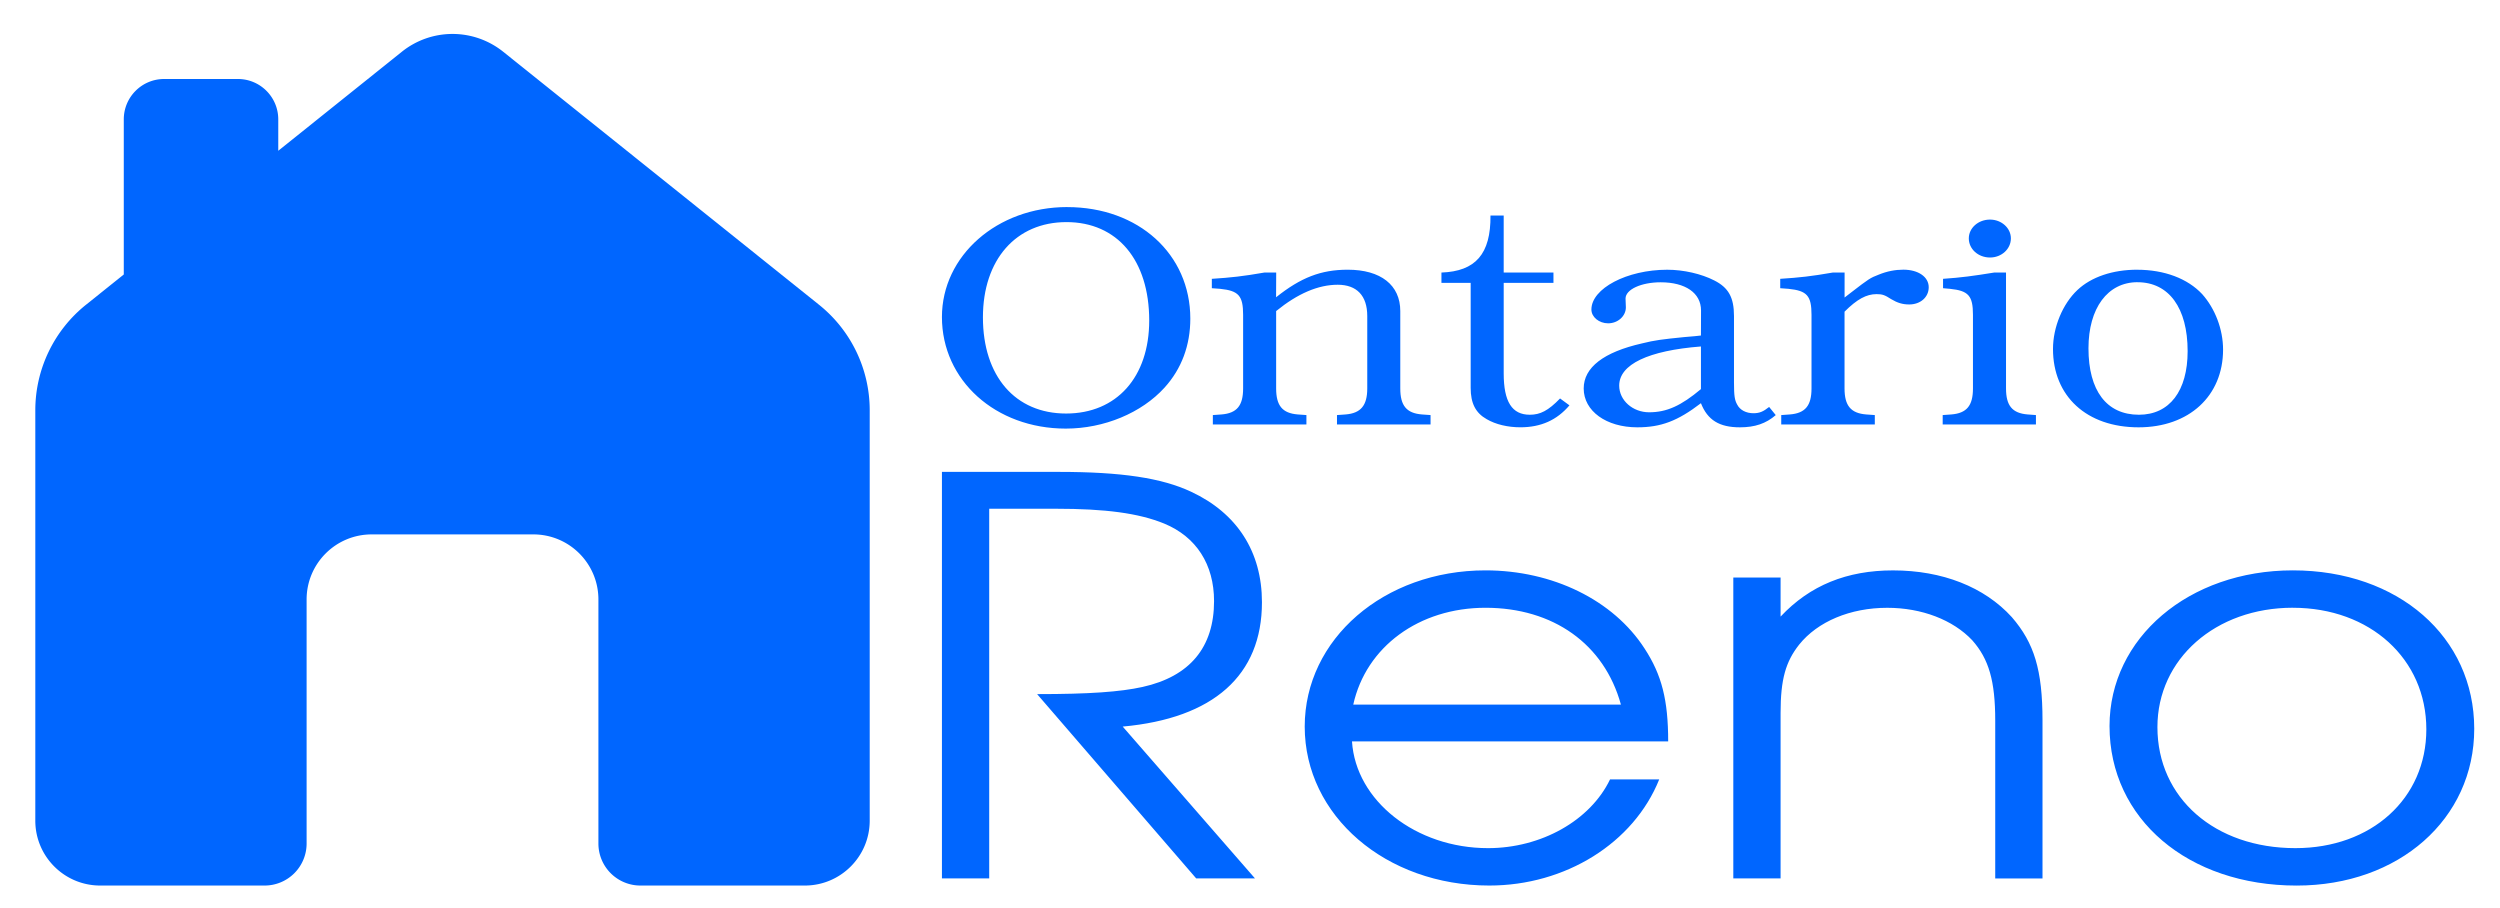 <?xml version="1.0" encoding="UTF-8" standalone="no"?>
<!-- Created with Inkscape (http://www.inkscape.org/) -->

<svg
   width="289"
   height="105"
   viewBox="0 0 76.465 27.781"
   version="1.1"
   id="svg1"
   inkscape:version="1.3.1 (9b9bdc1480, 2023-11-25, custom)"
   sodipodi:docname="logo+text+blue+small.svg"
   xmlns:inkscape="http://www.inkscape.org/namespaces/inkscape"
   xmlns:sodipodi="http://sodipodi.sourceforge.net/DTD/sodipodi-0.dtd"
   xmlns="http://www.w3.org/2000/svg"
   xmlns:svg="http://www.w3.org/2000/svg">
  <sodipodi:namedview
     id="namedview1"
     pagecolor="#ffffff"
     bordercolor="#999999"
     borderopacity="1"
     inkscape:showpageshadow="0"
     inkscape:pageopacity="0"
     inkscape:pagecheckerboard="0"
     inkscape:deskcolor="#d1d1d1"
     inkscape:document-units="mm"
     inkscape:zoom="1"
     inkscape:cx="332.5"
     inkscape:cy="107"
     inkscape:window-width="1920"
     inkscape:window-height="1003"
     inkscape:window-x="1920"
     inkscape:window-y="666"
     inkscape:window-maximized="1"
     inkscape:current-layer="layer1" />
  <defs
     id="defs1">
    <rect
       x="3041.948"
       y="276.82"
       width="562.31"
       height="204.095"
       id="rect5" />
    <inkscape:path-effect
       effect="fillet_chamfer"
       id="path-effect5"
       is_visible="true"
       lpeversion="1"
       nodesatellites_param="F,0,0,1,0,0,0,1 @ F,0,0,1,0,0,0,1 @ F,0,0,1,0,0,0,1 @ F,0,0,1,0,0,0,1 @ F,0,0,1,0,0,0,1 @ F,0,0,1,0,0,0,1 @ F,0,0,1,0,0,0,1 @ F,0,0,1,0,0,0,1 @ F,0,0,1,0,0,0,1 @ F,0,0,1,0,0,0,1 @ F,0,0,1,0,0,0,1 @ F,0,0,1,0,0,0,1 @ F,0,0,1,0,13.897,0,1 @ F,0,0,1,0,0,0,1 @ F,0,0,1,0,0,0,1 @ F,0,0,1,0,0,0,1 @ F,0,0,1,0,0,0,1 @ F,0,1,1,0,13.897,0,1 @ F,0,0,1,0,0,0,1 @ F,0,0,1,0,0,0,1 @ F,0,0,1,0,0,0,1 @ F,0,0,1,0,0,0,1 @ F,0,0,1,0,0,0,1"
       radius="0"
       unit="px"
       method="auto"
       mode="F"
       chamfer_steps="1"
       flexible="false"
       use_knot_distance="true"
       apply_no_radius="true"
       apply_with_radius="true"
       only_selected="false"
       hide_knots="false" />
    <inkscape:path-effect
       effect="fillet_chamfer"
       id="path-effect4"
       is_visible="true"
       lpeversion="1"
       nodesatellites_param="F,0,1,1,0,13.36,0,1 @ F,0,0,1,0,13.36,0,1 @ F,0,0,1,0,0,0,1 @ F,0,0,1,0,0,0,1"
       radius="0"
       unit="px"
       method="auto"
       mode="F"
       chamfer_steps="1"
       flexible="false"
       use_knot_distance="true"
       apply_no_radius="true"
       apply_with_radius="true"
       only_selected="false"
       hide_knots="false" />
    <inkscape:path-effect
       effect="fillet_chamfer"
       id="path-effect3"
       is_visible="true"
       lpeversion="1"
       nodesatellites_param="F,0,1,1,0,21.53,0,1 @ F,0,0,1,0,21.53,0,1 @ F,0,0,1,0,0,0,1 @ F,0,0,1,0,0,0,1"
       radius="0"
       unit="px"
       method="auto"
       mode="F"
       chamfer_steps="1"
       flexible="false"
       use_knot_distance="true"
       apply_no_radius="true"
       apply_with_radius="true"
       only_selected="false"
       hide_knots="false" />
    <inkscape:path-effect
       effect="fillet_chamfer"
       id="path-effect2"
       is_visible="true"
       lpeversion="1"
       nodesatellites_param="F,0,0,1,0,0,0,1 @ F,0,0,1,0,0,0,1 @ F,0,0,1,0,0,0,1 @ F,0,0,1,0,0,0,1"
       radius="0"
       unit="px"
       method="auto"
       mode="F"
       chamfer_steps="1"
       flexible="false"
       use_knot_distance="true"
       apply_no_radius="true"
       apply_with_radius="true"
       only_selected="false"
       hide_knots="false" />
    <inkscape:path-effect
       effect="fillet_chamfer"
       id="path-effect1"
       is_visible="true"
       lpeversion="1"
       nodesatellites_param="F,0,1,1,0,21.477,0,1 @ F,0,0,1,0,21.477,0,1 @ F,0,1,1,0,21.477,0,1 @ F,0,1,1,0,21.477,0,1 @ F,0,1,1,0,21.477,0,1"
       radius="0"
       unit="px"
       method="auto"
       mode="F"
       chamfer_steps="1"
       flexible="false"
       use_knot_distance="true"
       apply_no_radius="true"
       apply_with_radius="true"
       only_selected="false"
       hide_knots="false" />
    <rect
       x="3041.948"
       y="276.82"
       width="562.31"
       height="204.095"
       id="rect6" />
  </defs>
  <g
     inkscape:label="Layer 1"
     inkscape:groupmode="layer"
     id="layer1"
     transform="translate(-954.168,-383.858)">
    <path
       id="rect1"
       style="fill:#0066ff;fill-opacity:1;stroke-width:0.137"
       d="m 968.009,384.896 c -0.563,0 -1.11,0.192 -1.549,0.544 l -3.781,3.029 v -0.96 c -10e-6,-0.682 -0.553,-1.235 -1.235,-1.235 h -2.255 c -0.682,0 -1.235,0.553 -1.235,1.235 v 4.744 l -1.157,0.927 c -0.979,0.785 -1.549,1.972 -1.549,3.226 v 12.552 c 0,1.096 0.889,1.985 1.985,1.985 h 5.028 a 1.285,1.285 0 0 0 1.285,-1.285 v -7.465 c 0,-1.099 0.891,-1.99 1.99,-1.99 h 4.945 c 1.099,-10e-6 1.99,0.891 1.99,1.99 v 7.465 a 1.285,1.285 0 0 0 1.285,1.285 h 5.028 c 1.096,0 1.985,-0.889 1.985,-1.985 v -12.552 c 1e-5,-1.255 -0.57,-2.442 -1.549,-3.226 l -9.662,-7.74 c -0.44,-0.352 -0.986,-0.544 -1.549,-0.544 z" />
    <path
       d="m 986.808,390.191 c -2.139,0 -3.83,1.485 -3.83,3.364 0,1.936 1.639,3.412 3.788,3.412 1.17,0 2.319,-0.479 3.022,-1.255 0.521,-0.575 0.787,-1.294 0.787,-2.108 0,-1.974 -1.585,-3.412 -3.766,-3.412 z m -0.022,0.46 c 1.553,0 2.532,1.16 2.532,3.009 0,1.735 -1,2.846 -2.543,2.846 -1.553,0 -2.543,-1.14 -2.543,-2.942 0,-1.763 1.011,-2.913 2.554,-2.913 z m 6.416,1.543 h -0.362 c -0.66,0.115 -1.011,0.153 -1.607,0.192 v 0.287 l 0.255,0.019 c 0.564,0.058 0.702,0.211 0.702,0.795 v 2.252 c 0,0.527 -0.192,0.757 -0.66,0.795 l -0.266,0.019 v 0.287 h 2.862 v -0.287 l -0.266,-0.019 c -0.468,-0.038 -0.66,-0.268 -0.66,-0.795 v -2.367 c 0.66,-0.537 1.288,-0.805 1.883,-0.805 0.585,0 0.904,0.335 0.904,0.958 v 2.214 c 0,0.527 -0.202,0.757 -0.66,0.795 l -0.266,0.019 v 0.287 h 2.862 v -0.287 l -0.266,-0.019 c -0.468,-0.038 -0.66,-0.268 -0.66,-0.795 v -2.367 c 0,-0.795 -0.596,-1.265 -1.607,-1.265 -0.819,0 -1.436,0.24 -2.192,0.843 z m 8.48,0 h -1.522 v -1.744 h -0.404 c 0.01,1.179 -0.457,1.706 -1.5,1.744 v 0.316 h 0.894 v 3.21 c 0,0.47 0.149,0.767 0.489,0.958 0.277,0.163 0.649,0.249 1.032,0.249 0.628,0 1.117,-0.22 1.5,-0.671 l -0.287,-0.211 c -0.362,0.374 -0.606,0.498 -0.926,0.498 -0.542,0 -0.798,-0.393 -0.798,-1.265 v -2.769 h 1.522 z m 4.511,1.926 c -0.085,0.01 -0.255,0.029 -0.511,0.048 -0.67,0.067 -0.904,0.096 -1.287,0.192 -1.181,0.268 -1.788,0.738 -1.788,1.38 0,0.69 0.692,1.188 1.639,1.188 0.724,0 1.234,-0.192 1.947,-0.738 0.202,0.517 0.564,0.738 1.192,0.738 0.458,0 0.798,-0.115 1.096,-0.374 l -0.202,-0.249 c -0.181,0.144 -0.298,0.192 -0.479,0.192 -0.224,0 -0.415,-0.096 -0.5,-0.268 -0.074,-0.134 -0.096,-0.259 -0.096,-0.671 v -2.032 c 0,-0.575 -0.17,-0.872 -0.606,-1.092 -0.394,-0.201 -0.936,-0.326 -1.436,-0.326 -1.234,0 -2.319,0.575 -2.319,1.217 0,0.23 0.234,0.422 0.511,0.422 0.298,0 0.543,-0.22 0.543,-0.489 l -0.01,-0.268 c 0,-0.278 0.479,-0.498 1.075,-0.498 0.755,0 1.234,0.326 1.234,0.862 z m 0,1.639 c -0.607,0.508 -1.043,0.709 -1.585,0.709 -0.5,0 -0.915,-0.364 -0.915,-0.815 0,-0.652 0.894,-1.073 2.5,-1.198 z m 4.394,-3.565 h -0.362 c -0.66,0.115 -1.011,0.153 -1.607,0.192 v 0.287 l 0.255,0.019 c 0.564,0.058 0.702,0.211 0.702,0.795 v 2.252 c 0,0.527 -0.192,0.757 -0.66,0.795 l -0.266,0.019 v 0.287 h 2.862 v -0.287 l -0.266,-0.019 c -0.468,-0.038 -0.66,-0.268 -0.66,-0.795 v -2.348 c 0.383,-0.383 0.67,-0.537 0.979,-0.537 0.181,0 0.255,0.029 0.447,0.153 0.192,0.115 0.351,0.163 0.553,0.163 0.34,0 0.596,-0.22 0.596,-0.527 0,-0.316 -0.319,-0.537 -0.777,-0.537 -0.245,0 -0.5,0.048 -0.755,0.153 -0.255,0.096 -0.308,0.134 -0.819,0.527 -0.032,0.019 -0.117,0.096 -0.223,0.172 z m 4.937,0 h -0.362 c -0.649,0.105 -1,0.153 -1.564,0.192 v 0.287 l 0.213,0.019 c 0.564,0.058 0.702,0.211 0.702,0.795 v 2.252 c 0,0.527 -0.192,0.757 -0.66,0.795 l -0.266,0.019 v 0.287 h 2.852 v -0.287 l -0.255,-0.019 c -0.468,-0.038 -0.66,-0.268 -0.66,-0.795 z m -0.489,-1.62 c -0.362,0 -0.649,0.259 -0.649,0.575 0,0.326 0.287,0.585 0.649,0.585 0.351,0 0.638,-0.259 0.638,-0.585 0,-0.316 -0.287,-0.575 -0.638,-0.575 z m 4.501,1.533 c -0.745,0 -1.404,0.22 -1.83,0.623 -0.447,0.422 -0.745,1.131 -0.745,1.802 0,1.447 1.032,2.396 2.617,2.396 1.543,0 2.585,-0.958 2.585,-2.377 0,-0.623 -0.245,-1.255 -0.638,-1.696 -0.447,-0.479 -1.16,-0.747 -1.99,-0.747 z m 0.011,0.383 c 0.958,0 1.532,0.786 1.532,2.108 0,1.217 -0.553,1.945 -1.49,1.945 -0.99,0 -1.543,-0.738 -1.543,-2.032 0,-1.227 0.585,-2.022 1.5,-2.022 z"
       id="text5"
       style="font-size:96px;line-height:1.25;font-family:'URW Bookman';-inkscape-font-specification:'URW Bookman, Normal';white-space:pre;fill:#0066ff;fill-opacity:1;stroke-width:0.105"
       aria-label="Ontario" />
    <path
       d="m 988.507,406.081 c 2.774,-0.252 4.259,-1.565 4.259,-3.802 0,-1.548 -0.762,-2.726 -2.169,-3.382 -0.899,-0.421 -2.13,-0.606 -4.044,-0.606 h -3.575 v 12.434 h 1.446 v -11.307 h 2.032 c 1.524,0 2.54,0.135 3.321,0.454 0.977,0.404 1.524,1.245 1.524,2.372 0,1.413 -0.742,2.305 -2.188,2.625 -0.684,0.151 -1.622,0.219 -3.224,0.219 l 4.865,5.636 h 1.798 z m 16.684,0.454 c 0,-1.262 -0.195,-2.036 -0.723,-2.843 -0.957,-1.481 -2.813,-2.389 -4.865,-2.389 -3.106,0 -5.529,2.103 -5.529,4.778 0,2.726 2.481,4.862 5.646,4.862 2.325,0 4.415,-1.296 5.197,-3.247 h -1.504 c -0.606,1.262 -2.11,2.103 -3.732,2.103 -2.208,0 -4.044,-1.447 -4.161,-3.264 z m -9.632,-1.127 c 0.391,-1.767 2.012,-2.961 4.044,-2.961 2.071,0 3.634,1.11 4.142,2.961 z m 11.624,5.317 h 1.446 v -5.064 c 0,-1.026 0.156,-1.565 0.567,-2.086 0.567,-0.707 1.563,-1.127 2.696,-1.127 1.055,0 2.012,0.37 2.599,0.993 0.508,0.572 0.703,1.245 0.703,2.456 v 4.829 h 1.446 v -4.829 c 0,-1.548 -0.254,-2.372 -0.938,-3.163 -0.84,-0.925 -2.13,-1.43 -3.634,-1.43 -1.407,0 -2.54,0.454 -3.439,1.413 v -1.195 h -1.446 z m 17.114,-9.422 c -3.185,0 -5.607,2.069 -5.607,4.762 0,2.843 2.403,4.879 5.724,4.879 3.126,0 5.431,-2.036 5.431,-4.795 0,-2.81 -2.325,-4.846 -5.549,-4.846 z m 0,1.144 c 2.364,0 4.083,1.565 4.083,3.718 0,2.12 -1.68,3.634 -4.005,3.634 -2.462,0 -4.22,-1.531 -4.22,-3.702 0,-2.086 1.778,-3.651 4.142,-3.651 z"
       id="text6"
       style="font-size:96px;line-height:1.25;font-family:'URW Gothic';-inkscape-font-specification:'URW Gothic, Normal';white-space:pre;fill:#0066ff;fill-opacity:1;stroke-width:0.189"
       aria-label="Reno" />
  </g>
</svg>
